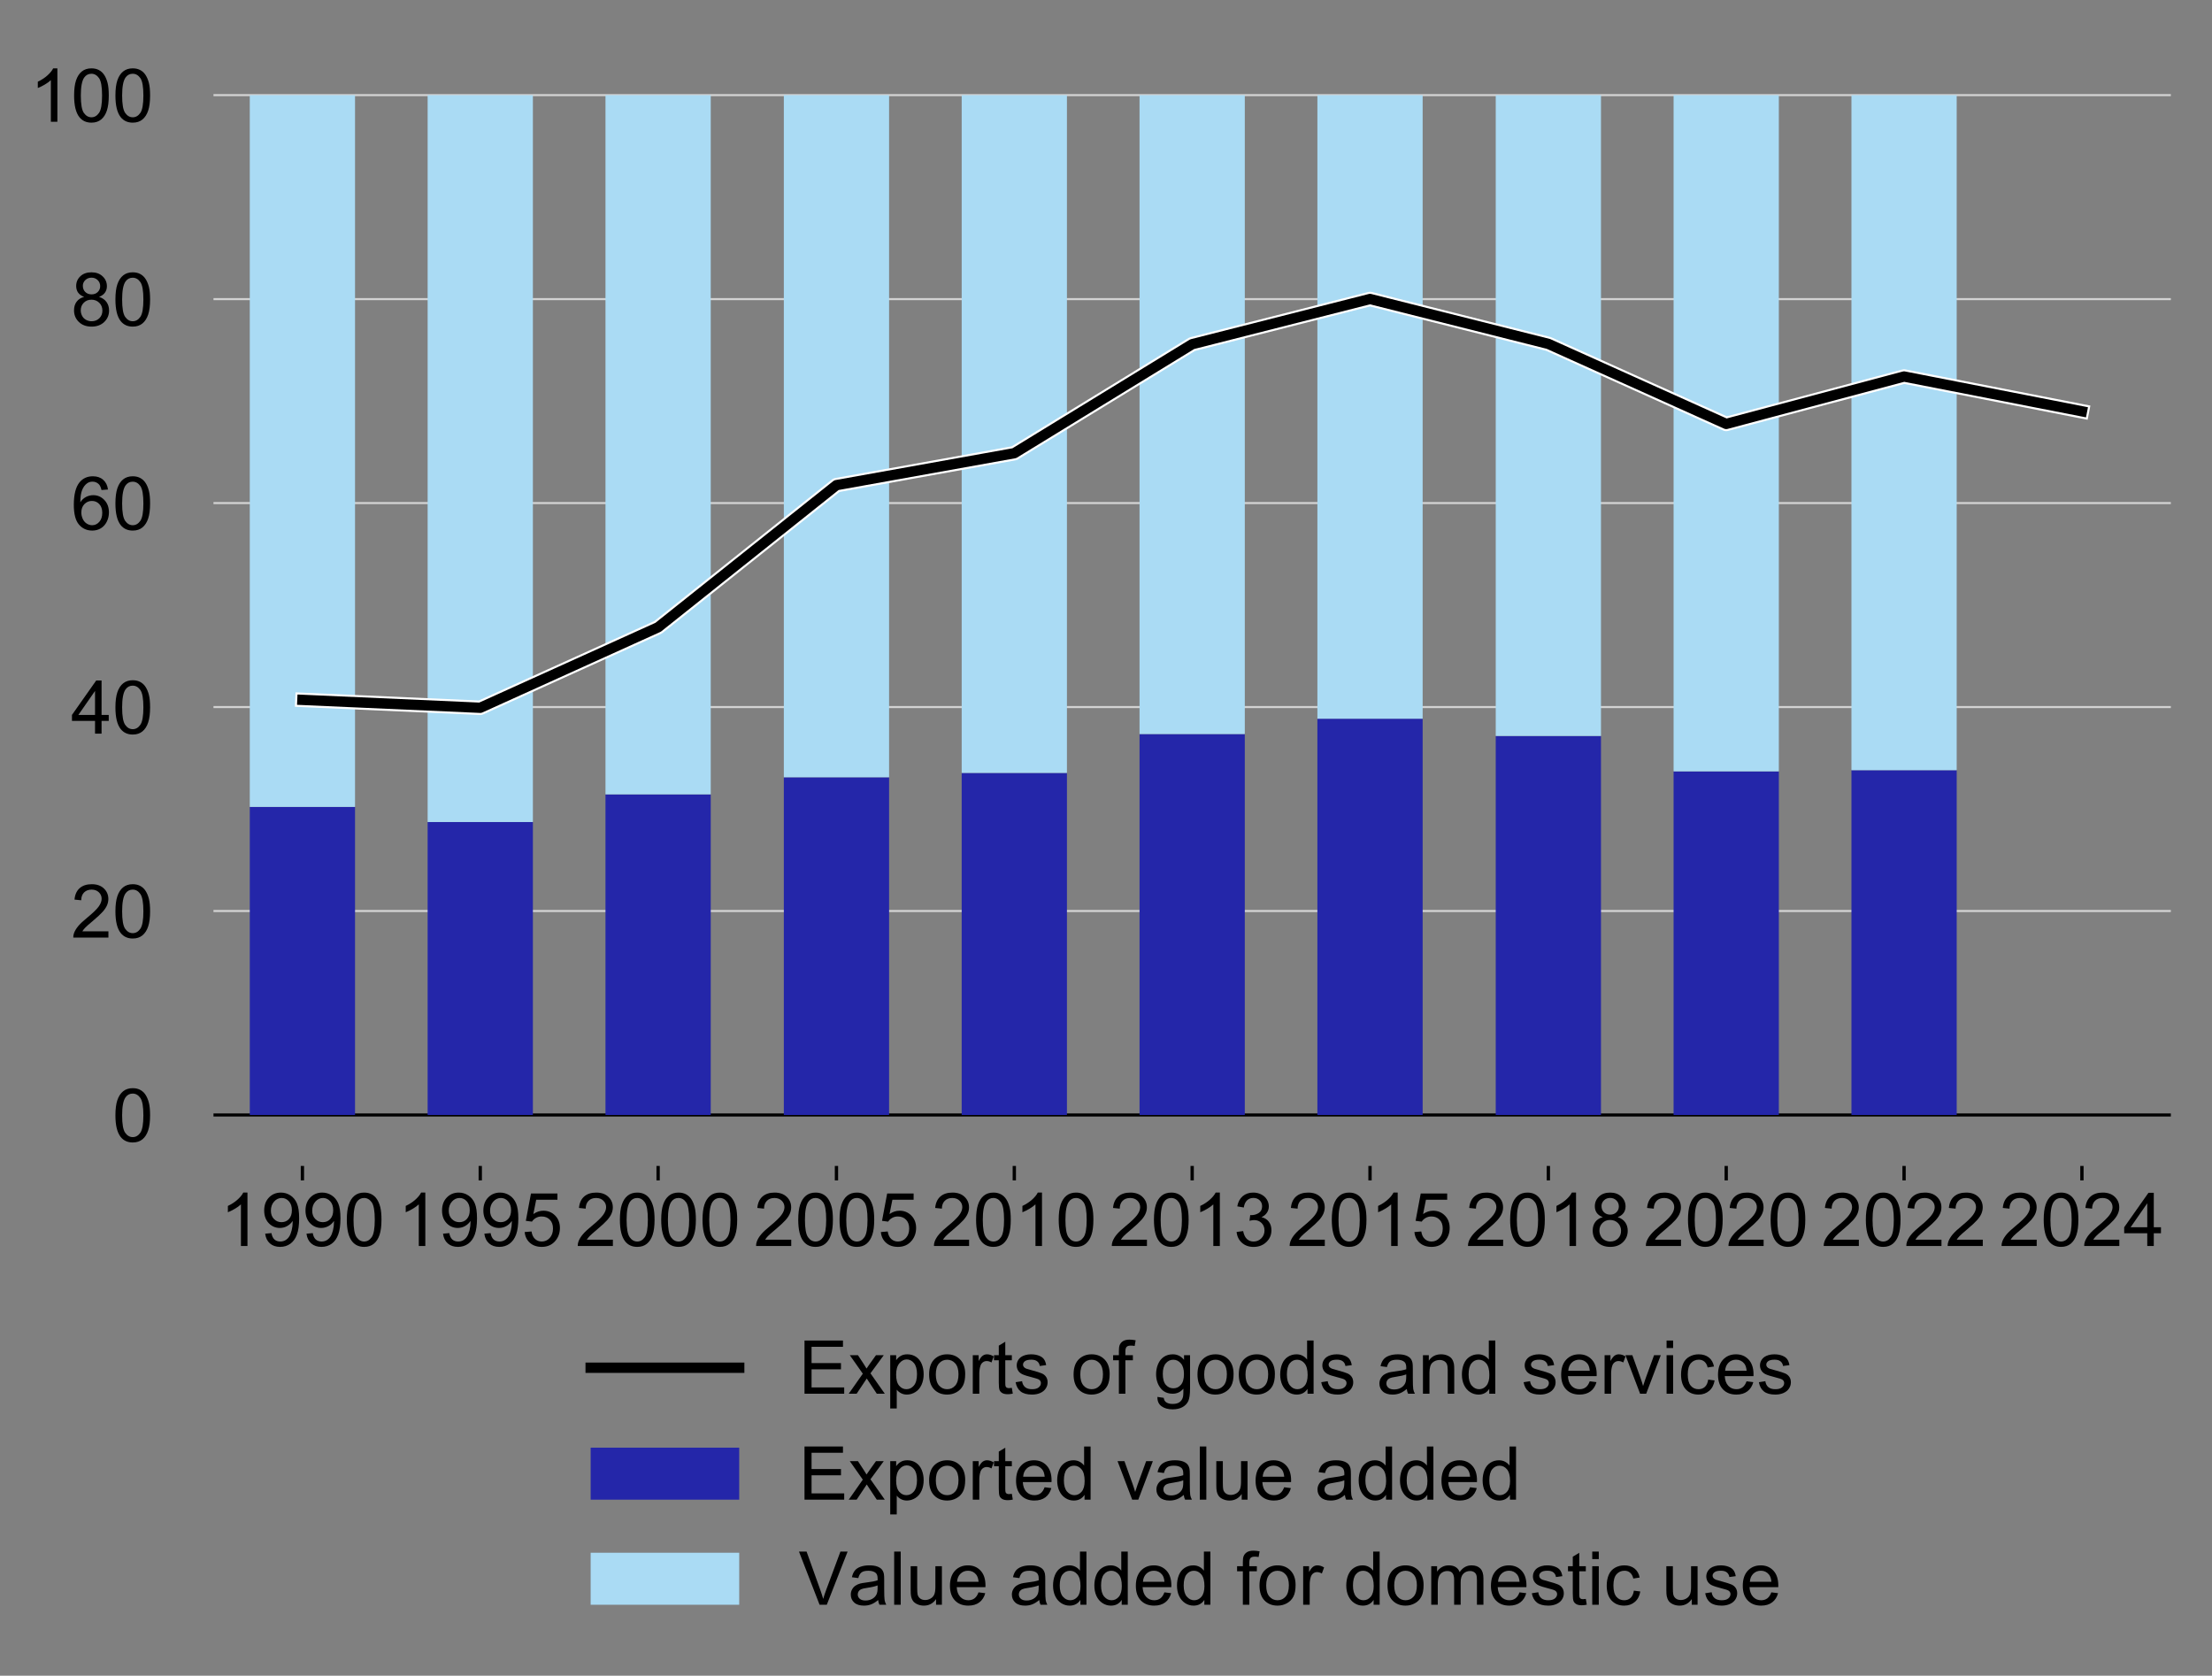 <?xml version="1.0" encoding="utf-8" standalone="no"?>
<!DOCTYPE svg PUBLIC "-//W3C//DTD SVG 1.1//EN"
  "http://www.w3.org/Graphics/SVG/1.1/DTD/svg11.dtd">
<!-- Created with matplotlib (http://matplotlib.org/) -->
<svg height="406pt" version="1.1" viewBox="0 0 536 406" width="536pt" xmlns="http://www.w3.org/2000/svg" xmlns:xlink="http://www.w3.org/1999/xlink">
 <rect x="0" y="0" width="536" height="406" fill="#808080" stroke="none"/>
 <defs>
  <style type="text/css">
*{stroke-linecap:butt;stroke-linejoin:round;}
  </style>
 </defs>
 <g id="figure_1">
  <g id="patch_1">
   <path d="M 0 406.79 
L 536.729 406.79 
L 536.729 0 
L 0 0 
z
" style="fill:none;"/>
  </g>
  <g id="axes_1">
   <g id="patch_2">
    <path d="M 51.729 282.5 
L 526.029 282.5 
L 526.029 10.7 
L 51.729 10.7 
z
" style="fill:none;"/>
   </g>
   <g id="patch_3">
    <path clip-path="url(#p2446abd9d8)" d="M 526.029 270.145 
L 43586.79 270.145 
L 43586.79 10.7 
L 526.029 10.7 
z
" style="fill:#dcdcdc;"/>
   </g>
   <g id="matplotlib.axis_1">
    <g id="xtick_1">
     <g id="line2d_1">
      <defs>
       <path d="M 0 0 
L 0 3.5 
" id="m3de8386d70" style="stroke:#000000;stroke-width:0.8;"/>
      </defs>
      <g>
       <use style="stroke:#000000;stroke-width:0.8;" x="375.191" xlink:href="#m3de8386d70" y="282.5"/>
      </g>
     </g>
     <g id="text_1">
      <!-- 2018 -->
      <defs>
       <path d="M 50.344 8.453 
L 50.344 0 
L 3.031 0 
Q 2.938 3.172 4.047 6.109 
Q 5.859 10.938 9.828 15.625 
Q 13.812 20.312 21.344 26.469 
Q 33.016 36.031 37.109 41.625 
Q 41.219 47.219 41.219 52.203 
Q 41.219 57.422 37.469 61 
Q 33.734 64.594 27.734 64.594 
Q 21.391 64.594 17.578 60.781 
Q 13.766 56.984 13.719 50.25 
L 4.688 51.172 
Q 5.609 61.281 11.656 66.578 
Q 17.719 71.875 27.938 71.875 
Q 38.234 71.875 44.234 66.156 
Q 50.25 60.453 50.25 52 
Q 50.25 47.703 48.484 43.547 
Q 46.734 39.406 42.656 34.812 
Q 38.578 30.219 29.109 22.219 
Q 21.188 15.578 18.938 13.203 
Q 16.703 10.844 15.234 8.453 
z
" id="ArialMT-32"/>
       <path d="M 4.156 35.297 
Q 4.156 48 6.766 55.734 
Q 9.375 63.484 14.516 67.672 
Q 19.672 71.875 27.484 71.875 
Q 33.25 71.875 37.594 69.547 
Q 41.938 67.234 44.766 62.859 
Q 47.609 58.5 49.219 52.219 
Q 50.828 45.953 50.828 35.297 
Q 50.828 22.703 48.234 14.969 
Q 45.656 7.234 40.5 3 
Q 35.359 -1.219 27.484 -1.219 
Q 17.141 -1.219 11.234 6.203 
Q 4.156 15.141 4.156 35.297 
M 13.188 35.297 
Q 13.188 17.672 17.312 11.828 
Q 21.438 6 27.484 6 
Q 33.547 6 37.672 11.859 
Q 41.797 17.719 41.797 35.297 
Q 41.797 52.984 37.672 58.781 
Q 33.547 64.594 27.391 64.594 
Q 21.344 64.594 17.719 59.469 
Q 13.188 52.938 13.188 35.297 
" id="ArialMT-30"/>
       <path d="M 37.25 0 
L 28.469 0 
L 28.469 56 
Q 25.297 52.984 20.141 49.953 
Q 14.984 46.922 10.891 45.406 
L 10.891 53.906 
Q 18.266 57.375 23.781 62.297 
Q 29.297 67.234 31.594 71.875 
L 37.25 71.875 
z
" id="ArialMT-31"/>
       <path d="M 17.672 38.812 
Q 12.203 40.828 9.562 44.531 
Q 6.938 48.25 6.938 53.422 
Q 6.938 61.234 12.547 66.547 
Q 18.172 71.875 27.484 71.875 
Q 36.859 71.875 42.578 66.422 
Q 48.297 60.984 48.297 53.172 
Q 48.297 48.188 45.672 44.5 
Q 43.062 40.828 37.75 38.812 
Q 44.344 36.672 47.781 31.875 
Q 51.219 27.094 51.219 20.453 
Q 51.219 11.281 44.719 5.031 
Q 38.234 -1.219 27.641 -1.219 
Q 17.047 -1.219 10.547 5.047 
Q 4.047 11.328 4.047 20.703 
Q 4.047 27.688 7.594 32.391 
Q 11.141 37.109 17.672 38.812 
M 15.922 53.719 
Q 15.922 48.641 19.188 45.406 
Q 22.469 42.188 27.688 42.188 
Q 32.766 42.188 36.016 45.375 
Q 39.266 48.578 39.266 53.219 
Q 39.266 58.062 35.906 61.359 
Q 32.562 64.656 27.594 64.656 
Q 22.562 64.656 19.234 61.422 
Q 15.922 58.203 15.922 53.719 
M 13.094 20.656 
Q 13.094 16.891 14.875 13.375 
Q 16.656 9.859 20.172 7.922 
Q 23.688 6 27.734 6 
Q 34.031 6 38.125 10.047 
Q 42.234 14.109 42.234 20.359 
Q 42.234 26.703 38.016 30.859 
Q 33.797 35.016 27.438 35.016 
Q 21.234 35.016 17.156 30.906 
Q 13.094 26.812 13.094 20.656 
" id="ArialMT-38"/>
      </defs>
      <g transform="translate(355.171 301.884)scale(0.18 -0.18)">
       <use xlink:href="#ArialMT-32"/>
       <use x="55.615" xlink:href="#ArialMT-30"/>
       <use x="111.23" xlink:href="#ArialMT-31"/>
       <use x="166.846" xlink:href="#ArialMT-38"/>
      </g>
     </g>
    </g>
    <g id="xtick_2">
     <g id="line2d_2">
      <g>
       <use style="stroke:#000000;stroke-width:0.8;" x="418.287" xlink:href="#m3de8386d70" y="282.5"/>
      </g>
     </g>
     <g id="text_2">
      <!-- 2020 -->
      <g transform="translate(398.268 301.884)scale(0.18 -0.18)">
       <use xlink:href="#ArialMT-32"/>
       <use x="55.615" xlink:href="#ArialMT-30"/>
       <use x="111.23" xlink:href="#ArialMT-32"/>
       <use x="166.846" xlink:href="#ArialMT-30"/>
      </g>
     </g>
    </g>
    <g id="xtick_3">
     <g id="line2d_3">
      <g>
       <use style="stroke:#000000;stroke-width:0.8;" x="331.976" xlink:href="#m3de8386d70" y="282.5"/>
      </g>
     </g>
     <g id="text_3">
      <!-- 2015 -->
      <defs>
       <path d="M 4.156 18.75 
L 13.375 19.531 
Q 14.406 12.797 18.141 9.391 
Q 21.875 6 27.156 6 
Q 33.5 6 37.891 10.781 
Q 42.281 15.578 42.281 23.484 
Q 42.281 31 38.062 35.344 
Q 33.844 39.703 27 39.703 
Q 22.75 39.703 19.328 37.766 
Q 15.922 35.844 13.969 32.766 
L 5.719 33.844 
L 12.641 70.609 
L 48.25 70.609 
L 48.25 62.203 
L 19.672 62.203 
L 15.828 42.969 
Q 22.266 47.469 29.344 47.469 
Q 38.719 47.469 45.156 40.969 
Q 51.609 34.469 51.609 24.266 
Q 51.609 14.547 45.953 7.469 
Q 39.062 -1.219 27.156 -1.219 
Q 17.391 -1.219 11.203 4.25 
Q 5.031 9.719 4.156 18.75 
" id="ArialMT-35"/>
      </defs>
      <g transform="translate(311.956 301.884)scale(0.18 -0.18)">
       <use xlink:href="#ArialMT-32"/>
       <use x="55.615" xlink:href="#ArialMT-30"/>
       <use x="111.23" xlink:href="#ArialMT-31"/>
       <use x="166.846" xlink:href="#ArialMT-35"/>
      </g>
     </g>
    </g>
    <g id="xtick_4">
     <g id="line2d_4">
      <g>
       <use style="stroke:#000000;stroke-width:0.8;" x="202.686" xlink:href="#m3de8386d70" y="282.5"/>
      </g>
     </g>
     <g id="text_4">
      <!-- 2005 -->
      <g transform="translate(182.666 301.884)scale(0.18 -0.18)">
       <use xlink:href="#ArialMT-32"/>
       <use x="55.615" xlink:href="#ArialMT-30"/>
       <use x="111.23" xlink:href="#ArialMT-30"/>
       <use x="166.846" xlink:href="#ArialMT-35"/>
      </g>
     </g>
    </g>
    <g id="xtick_5">
     <g id="line2d_5">
      <g>
       <use style="stroke:#000000;stroke-width:0.8;" x="159.471" xlink:href="#m3de8386d70" y="282.5"/>
      </g>
     </g>
     <g id="text_5">
      <!-- 2000 -->
      <g transform="translate(139.451 301.884)scale(0.18 -0.18)">
       <use xlink:href="#ArialMT-32"/>
       <use x="55.615" xlink:href="#ArialMT-30"/>
       <use x="111.23" xlink:href="#ArialMT-30"/>
       <use x="166.846" xlink:href="#ArialMT-30"/>
      </g>
     </g>
    </g>
    <g id="xtick_6">
     <g id="line2d_6">
      <g>
       <use style="stroke:#000000;stroke-width:0.8;" x="245.782" xlink:href="#m3de8386d70" y="282.5"/>
      </g>
     </g>
     <g id="text_6">
      <!-- 2010 -->
      <g transform="translate(225.763 301.884)scale(0.18 -0.18)">
       <use xlink:href="#ArialMT-32"/>
       <use x="55.615" xlink:href="#ArialMT-30"/>
       <use x="111.23" xlink:href="#ArialMT-31"/>
       <use x="166.846" xlink:href="#ArialMT-30"/>
      </g>
     </g>
    </g>
    <g id="xtick_7">
     <g id="line2d_7">
      <g>
       <use style="stroke:#000000;stroke-width:0.8;" x="461.384" xlink:href="#m3de8386d70" y="282.5"/>
      </g>
     </g>
     <g id="text_7">
      <!-- 2022 -->
      <g transform="translate(441.365 301.884)scale(0.18 -0.18)">
       <use xlink:href="#ArialMT-32"/>
       <use x="55.615" xlink:href="#ArialMT-30"/>
       <use x="111.23" xlink:href="#ArialMT-32"/>
       <use x="166.846" xlink:href="#ArialMT-32"/>
      </g>
     </g>
    </g>
    <g id="xtick_8">
     <g id="line2d_8">
      <g>
       <use style="stroke:#000000;stroke-width:0.8;" x="288.879" xlink:href="#m3de8386d70" y="282.5"/>
      </g>
     </g>
     <g id="text_8">
      <!-- 2013 -->
      <defs>
       <path d="M 4.203 18.891 
L 12.984 20.062 
Q 14.5 12.594 18.141 9.297 
Q 21.781 6 27 6 
Q 33.203 6 37.469 10.297 
Q 41.75 14.594 41.75 20.953 
Q 41.75 27 37.797 30.922 
Q 33.844 34.859 27.734 34.859 
Q 25.25 34.859 21.531 33.891 
L 22.516 41.609 
Q 23.391 41.5 23.922 41.5 
Q 29.547 41.5 34.031 44.422 
Q 38.531 47.359 38.531 53.469 
Q 38.531 58.297 35.25 61.469 
Q 31.984 64.656 26.812 64.656 
Q 21.688 64.656 18.266 61.422 
Q 14.844 58.203 13.875 51.766 
L 5.078 53.328 
Q 6.688 62.156 12.391 67.016 
Q 18.109 71.875 26.609 71.875 
Q 32.469 71.875 37.391 69.359 
Q 42.328 66.844 44.938 62.5 
Q 47.562 58.156 47.562 53.266 
Q 47.562 48.641 45.062 44.828 
Q 42.578 41.016 37.703 38.766 
Q 44.047 37.312 47.562 32.688 
Q 51.078 28.078 51.078 21.141 
Q 51.078 11.766 44.234 5.25 
Q 37.406 -1.266 26.953 -1.266 
Q 17.531 -1.266 11.297 4.344 
Q 5.078 9.969 4.203 18.891 
" id="ArialMT-33"/>
      </defs>
      <g transform="translate(268.86 301.884)scale(0.18 -0.18)">
       <use xlink:href="#ArialMT-32"/>
       <use x="55.615" xlink:href="#ArialMT-30"/>
       <use x="111.23" xlink:href="#ArialMT-31"/>
       <use x="166.846" xlink:href="#ArialMT-33"/>
      </g>
     </g>
    </g>
    <g id="xtick_9">
     <g id="line2d_9">
      <g>
       <use style="stroke:#000000;stroke-width:0.8;" x="504.481" xlink:href="#m3de8386d70" y="282.5"/>
      </g>
     </g>
     <g id="text_9">
      <!-- 2024 -->
      <defs>
       <path d="M 32.328 0 
L 32.328 17.141 
L 1.266 17.141 
L 1.266 25.203 
L 33.938 71.578 
L 41.109 71.578 
L 41.109 25.203 
L 50.781 25.203 
L 50.781 17.141 
L 41.109 17.141 
L 41.109 0 
z
M 32.328 25.203 
L 32.328 57.469 
L 9.906 25.203 
z
" id="ArialMT-34"/>
      </defs>
      <g transform="translate(484.461 301.884)scale(0.18 -0.18)">
       <use xlink:href="#ArialMT-32"/>
       <use x="55.615" xlink:href="#ArialMT-30"/>
       <use x="111.23" xlink:href="#ArialMT-32"/>
       <use x="166.846" xlink:href="#ArialMT-34"/>
      </g>
     </g>
    </g>
    <g id="xtick_10">
     <g id="line2d_10">
      <g>
       <use style="stroke:#000000;stroke-width:0.8;" x="116.374" xlink:href="#m3de8386d70" y="282.5"/>
      </g>
     </g>
     <g id="text_10">
      <!-- 1995 -->
      <defs>
       <path d="M 5.469 16.547 
L 13.922 17.328 
Q 14.984 11.375 18.016 8.688 
Q 21.047 6 25.781 6 
Q 29.828 6 32.875 7.859 
Q 35.938 9.719 37.891 12.812 
Q 39.844 15.922 41.156 21.188 
Q 42.484 26.469 42.484 31.938 
Q 42.484 32.516 42.438 33.688 
Q 39.797 29.5 35.234 26.875 
Q 30.672 24.266 25.344 24.266 
Q 16.453 24.266 10.297 30.703 
Q 4.156 37.156 4.156 47.703 
Q 4.156 58.594 10.578 65.234 
Q 17 71.875 26.656 71.875 
Q 33.641 71.875 39.422 68.109 
Q 45.219 64.359 48.219 57.391 
Q 51.219 50.438 51.219 37.25 
Q 51.219 23.531 48.234 15.406 
Q 45.266 7.281 39.375 3.031 
Q 33.5 -1.219 25.594 -1.219 
Q 17.188 -1.219 11.859 3.438 
Q 6.547 8.109 5.469 16.547 
M 41.453 48.141 
Q 41.453 55.719 37.422 60.156 
Q 33.406 64.594 27.734 64.594 
Q 21.875 64.594 17.531 59.812 
Q 13.188 55.031 13.188 47.406 
Q 13.188 40.578 17.312 36.297 
Q 21.438 32.031 27.484 32.031 
Q 33.594 32.031 37.516 36.297 
Q 41.453 40.578 41.453 48.141 
" id="ArialMT-39"/>
      </defs>
      <g transform="translate(96.355 301.884)scale(0.18 -0.18)">
       <use xlink:href="#ArialMT-31"/>
       <use x="55.615" xlink:href="#ArialMT-39"/>
       <use x="111.23" xlink:href="#ArialMT-39"/>
       <use x="166.846" xlink:href="#ArialMT-35"/>
      </g>
     </g>
    </g>
    <g id="xtick_11">
     <g id="line2d_11">
      <g>
       <use style="stroke:#000000;stroke-width:0.8;" x="73.277" xlink:href="#m3de8386d70" y="282.5"/>
      </g>
     </g>
     <g id="text_11">
      <!-- 1990 -->
      <g transform="translate(53.258 301.884)scale(0.18 -0.18)">
       <use xlink:href="#ArialMT-31"/>
       <use x="55.615" xlink:href="#ArialMT-39"/>
       <use x="111.23" xlink:href="#ArialMT-39"/>
       <use x="166.846" xlink:href="#ArialMT-30"/>
      </g>
     </g>
    </g>
   </g>
   <g id="matplotlib.axis_2">
    <g id="ytick_1">
     <g id="text_12">
      <!-- 0 -->
      <g transform="translate(27.219 276.587)scale(0.18 -0.18)">
       <use xlink:href="#ArialMT-30"/>
      </g>
     </g>
    </g>
    <g id="ytick_2">
     <g id="text_13">
      <!-- 20 -->
      <g transform="translate(17.21 227.169)scale(0.18 -0.18)">
       <use xlink:href="#ArialMT-32"/>
       <use x="55.615" xlink:href="#ArialMT-30"/>
      </g>
     </g>
    </g>
    <g id="ytick_3">
     <g id="text_14">
      <!-- 40 -->
      <g transform="translate(17.21 177.751)scale(0.18 -0.18)">
       <use xlink:href="#ArialMT-34"/>
       <use x="55.615" xlink:href="#ArialMT-30"/>
      </g>
     </g>
    </g>
    <g id="ytick_4">
     <g id="text_15">
      <!-- 60 -->
      <defs>
       <path d="M 49.75 54.047 
L 41.016 53.375 
Q 39.844 58.547 37.703 60.891 
Q 34.125 64.656 28.906 64.656 
Q 24.703 64.656 21.531 62.312 
Q 17.391 59.281 14.984 53.469 
Q 12.594 47.656 12.5 36.922 
Q 15.672 41.75 20.266 44.094 
Q 24.859 46.438 29.891 46.438 
Q 38.672 46.438 44.844 39.969 
Q 51.031 33.5 51.031 23.25 
Q 51.031 16.5 48.125 10.719 
Q 45.219 4.938 40.141 1.859 
Q 35.062 -1.219 28.609 -1.219 
Q 17.625 -1.219 10.688 6.859 
Q 3.766 14.938 3.766 33.5 
Q 3.766 54.25 11.422 63.672 
Q 18.109 71.875 29.438 71.875 
Q 37.891 71.875 43.281 67.141 
Q 48.688 62.406 49.75 54.047 
M 13.875 23.188 
Q 13.875 18.656 15.797 14.5 
Q 17.719 10.359 21.188 8.172 
Q 24.656 6 28.469 6 
Q 34.031 6 38.031 10.484 
Q 42.047 14.984 42.047 22.703 
Q 42.047 30.125 38.078 34.391 
Q 34.125 38.672 28.125 38.672 
Q 22.172 38.672 18.016 34.391 
Q 13.875 30.125 13.875 23.188 
" id="ArialMT-36"/>
      </defs>
      <g transform="translate(17.21 128.333)scale(0.18 -0.18)">
       <use xlink:href="#ArialMT-36"/>
       <use x="55.615" xlink:href="#ArialMT-30"/>
      </g>
     </g>
    </g>
    <g id="ytick_5">
     <g id="text_16">
      <!-- 80 -->
      <g transform="translate(17.21 78.915)scale(0.18 -0.18)">
       <use xlink:href="#ArialMT-38"/>
       <use x="55.615" xlink:href="#ArialMT-30"/>
      </g>
     </g>
    </g>
    <g id="ytick_6">
     <g id="text_17">
      <!-- 100 -->
      <g transform="translate(7.2 29.497)scale(0.18 -0.18)">
       <use xlink:href="#ArialMT-31"/>
       <use x="55.615" xlink:href="#ArialMT-30"/>
       <use x="111.23" xlink:href="#ArialMT-30"/>
      </g>
     </g>
    </g>
   </g>
   <g id="line2d_12">
    <path clip-path="url(#p2446abd9d8)" d="M 51.729 270.145 
L 526.029 270.145 
" style="fill:none;stroke:#000000;stroke-linecap:square;stroke-width:0.75;"/>
   </g>
   <g id="line2d_13">
    <path clip-path="url(#p2446abd9d8)" d="M 51.729 220.727 
L 526.029 220.727 
" style="fill:none;stroke:#d2d2d2;stroke-linecap:square;stroke-width:0.5;"/>
   </g>
   <g id="line2d_14">
    <path clip-path="url(#p2446abd9d8)" d="M 51.729 171.309 
L 526.029 171.309 
" style="fill:none;stroke:#d2d2d2;stroke-linecap:square;stroke-width:0.5;"/>
   </g>
   <g id="line2d_15">
    <path clip-path="url(#p2446abd9d8)" d="M 51.729 121.891 
L 526.029 121.891 
" style="fill:none;stroke:#d2d2d2;stroke-linecap:square;stroke-width:0.5;"/>
   </g>
   <g id="legend_1">
    <g id="patch_4">
     <path d="M 139.523 399.59 
L 438.235 399.59 
Q 441.835 399.59 441.835 395.99 
L 441.835 320.975 
Q 441.835 317.375 438.235 317.375 
L 139.523 317.375 
Q 135.923 317.375 135.923 320.975 
L 135.923 395.99 
Q 135.923 399.59 139.523 399.59 
z
" style="fill:none;opacity:0.8;"/>
    </g>
    <g id="line2d_16">
     <path d="M 143.123 331.378 
L 179.123 331.378 
" style="fill:none;stroke:#000000;stroke-linecap:square;stroke-width:2.5;"/>
    </g>
    <g id="line2d_17"/>
    <g id="text_18">
     <!-- Exports of goods and services -->
     <defs>
      <path d="M 7.906 0 
L 7.906 71.578 
L 59.672 71.578 
L 59.672 63.141 
L 17.391 63.141 
L 17.391 41.219 
L 56.984 41.219 
L 56.984 32.812 
L 17.391 32.812 
L 17.391 8.453 
L 61.328 8.453 
L 61.328 0 
z
" id="ArialMT-45"/>
      <path d="M 0.734 0 
L 19.672 26.953 
L 2.156 51.859 
L 13.141 51.859 
L 21.094 39.703 
Q 23.344 36.234 24.703 33.891 
Q 26.859 37.109 28.656 39.594 
L 37.406 51.859 
L 47.906 51.859 
L 29.984 27.438 
L 49.266 0 
L 38.484 0 
L 27.828 16.109 
L 25 20.453 
L 11.375 0 
z
" id="ArialMT-78"/>
      <path d="M 6.594 -19.875 
L 6.594 51.859 
L 14.594 51.859 
L 14.594 45.125 
Q 17.438 49.078 21 51.047 
Q 24.562 53.031 29.641 53.031 
Q 36.281 53.031 41.359 49.609 
Q 46.438 46.188 49.016 39.953 
Q 51.609 33.734 51.609 26.312 
Q 51.609 18.359 48.75 11.984 
Q 45.906 5.609 40.453 2.219 
Q 35.016 -1.172 29 -1.172 
Q 24.609 -1.172 21.109 0.688 
Q 17.625 2.547 15.375 5.375 
L 15.375 -19.875 
z
M 14.547 25.641 
Q 14.547 15.625 18.594 10.844 
Q 22.656 6.062 28.422 6.062 
Q 34.281 6.062 38.453 11.016 
Q 42.625 15.969 42.625 26.375 
Q 42.625 36.281 38.547 41.203 
Q 34.469 46.141 28.812 46.141 
Q 23.188 46.141 18.859 40.891 
Q 14.547 35.641 14.547 25.641 
" id="ArialMT-70"/>
      <path d="M 3.328 25.922 
Q 3.328 40.328 11.328 47.266 
Q 18.016 53.031 27.641 53.031 
Q 38.328 53.031 45.109 46.016 
Q 51.906 39.016 51.906 26.656 
Q 51.906 16.656 48.906 10.906 
Q 45.906 5.172 40.156 2 
Q 34.422 -1.172 27.641 -1.172 
Q 16.75 -1.172 10.031 5.812 
Q 3.328 12.797 3.328 25.922 
M 12.359 25.922 
Q 12.359 15.969 16.703 11.016 
Q 21.047 6.062 27.641 6.062 
Q 34.188 6.062 38.531 11.031 
Q 42.875 16.016 42.875 26.219 
Q 42.875 35.844 38.5 40.797 
Q 34.125 45.75 27.641 45.75 
Q 21.047 45.75 16.703 40.812 
Q 12.359 35.891 12.359 25.922 
" id="ArialMT-6f"/>
      <path d="M 6.5 0 
L 6.5 51.859 
L 14.406 51.859 
L 14.406 44 
Q 17.438 49.516 20 51.266 
Q 22.562 53.031 25.641 53.031 
Q 30.078 53.031 34.672 50.203 
L 31.641 42.047 
Q 28.422 43.953 25.203 43.953 
Q 22.312 43.953 20.016 42.219 
Q 17.719 40.484 16.75 37.406 
Q 15.281 32.719 15.281 27.156 
L 15.281 0 
z
" id="ArialMT-72"/>
      <path d="M 25.781 7.859 
L 27.047 0.094 
Q 23.344 -0.688 20.406 -0.688 
Q 15.625 -0.688 12.984 0.828 
Q 10.359 2.344 9.281 4.812 
Q 8.203 7.281 8.203 15.188 
L 8.203 45.016 
L 1.766 45.016 
L 1.766 51.859 
L 8.203 51.859 
L 8.203 64.703 
L 16.938 69.969 
L 16.938 51.859 
L 25.781 51.859 
L 25.781 45.016 
L 16.938 45.016 
L 16.938 14.703 
Q 16.938 10.938 17.406 9.859 
Q 17.875 8.797 18.922 8.156 
Q 19.969 7.516 21.922 7.516 
Q 23.391 7.516 25.781 7.859 
" id="ArialMT-74"/>
      <path d="M 3.078 15.484 
L 11.766 16.844 
Q 12.5 11.625 15.844 8.844 
Q 19.188 6.062 25.203 6.062 
Q 31.25 6.062 34.172 8.516 
Q 37.109 10.984 37.109 14.312 
Q 37.109 17.281 34.516 19 
Q 32.719 20.172 25.531 21.969 
Q 15.875 24.422 12.141 26.203 
Q 8.406 27.984 6.469 31.125 
Q 4.547 34.281 4.547 38.094 
Q 4.547 41.547 6.125 44.5 
Q 7.719 47.469 10.453 49.422 
Q 12.5 50.922 16.031 51.969 
Q 19.578 53.031 23.641 53.031 
Q 29.734 53.031 34.344 51.266 
Q 38.969 49.516 41.156 46.5 
Q 43.359 43.5 44.188 38.484 
L 35.594 37.312 
Q 35.016 41.312 32.203 43.547 
Q 29.391 45.797 24.266 45.797 
Q 18.219 45.797 15.625 43.797 
Q 13.031 41.797 13.031 39.109 
Q 13.031 37.406 14.109 36.031 
Q 15.188 34.625 17.484 33.688 
Q 18.797 33.203 25.25 31.453 
Q 34.578 28.953 38.25 27.359 
Q 41.938 25.781 44.031 22.75 
Q 46.141 19.734 46.141 15.234 
Q 46.141 10.844 43.578 6.953 
Q 41.016 3.078 36.172 0.953 
Q 31.344 -1.172 25.25 -1.172 
Q 15.141 -1.172 9.844 3.031 
Q 4.547 7.234 3.078 15.484 
" id="ArialMT-73"/>
      <path id="ArialMT-20"/>
      <path d="M 8.688 0 
L 8.688 45.016 
L 0.922 45.016 
L 0.922 51.859 
L 8.688 51.859 
L 8.688 57.375 
Q 8.688 62.594 9.625 65.141 
Q 10.891 68.562 14.078 70.672 
Q 17.281 72.797 23.047 72.797 
Q 26.766 72.797 31.25 71.922 
L 29.938 64.266 
Q 27.203 64.75 24.75 64.75 
Q 20.75 64.75 19.094 63.031 
Q 17.438 61.328 17.438 56.641 
L 17.438 51.859 
L 27.547 51.859 
L 27.547 45.016 
L 17.438 45.016 
L 17.438 0 
z
" id="ArialMT-66"/>
      <path d="M 4.984 -4.297 
L 13.531 -5.562 
Q 14.062 -9.516 16.5 -11.328 
Q 19.781 -13.766 25.438 -13.766 
Q 31.547 -13.766 34.859 -11.328 
Q 38.188 -8.891 39.359 -4.5 
Q 40.047 -1.812 39.984 6.781 
Q 34.234 0 25.641 0 
Q 14.938 0 9.078 7.719 
Q 3.219 15.438 3.219 26.219 
Q 3.219 33.641 5.906 39.906 
Q 8.594 46.188 13.688 49.609 
Q 18.797 53.031 25.688 53.031 
Q 34.859 53.031 40.828 45.609 
L 40.828 51.859 
L 48.922 51.859 
L 48.922 7.031 
Q 48.922 -5.078 46.453 -10.125 
Q 44 -15.188 38.641 -18.109 
Q 33.297 -21.047 25.484 -21.047 
Q 16.219 -21.047 10.5 -16.875 
Q 4.781 -12.703 4.984 -4.297 
M 12.25 26.859 
Q 12.25 16.656 16.297 11.969 
Q 20.359 7.281 26.469 7.281 
Q 32.516 7.281 36.609 11.938 
Q 40.719 16.609 40.719 26.562 
Q 40.719 36.078 36.5 40.906 
Q 32.281 45.75 26.312 45.75 
Q 20.453 45.75 16.344 40.984 
Q 12.25 36.234 12.25 26.859 
" id="ArialMT-67"/>
      <path d="M 40.234 0 
L 40.234 6.547 
Q 35.297 -1.172 25.734 -1.172 
Q 19.531 -1.172 14.328 2.25 
Q 9.125 5.672 6.266 11.797 
Q 3.422 17.922 3.422 25.875 
Q 3.422 33.641 6 39.969 
Q 8.594 46.297 13.766 49.656 
Q 18.953 53.031 25.344 53.031 
Q 30.031 53.031 33.688 51.047 
Q 37.359 49.078 39.656 45.906 
L 39.656 71.578 
L 48.391 71.578 
L 48.391 0 
z
M 12.453 25.875 
Q 12.453 15.922 16.641 10.984 
Q 20.844 6.062 26.562 6.062 
Q 32.328 6.062 36.344 10.766 
Q 40.375 15.484 40.375 25.141 
Q 40.375 35.797 36.266 40.766 
Q 32.172 45.75 26.172 45.75 
Q 20.312 45.75 16.375 40.969 
Q 12.453 36.188 12.453 25.875 
" id="ArialMT-64"/>
      <path d="M 40.438 6.391 
Q 35.547 2.25 31.031 0.531 
Q 26.516 -1.172 21.344 -1.172 
Q 12.797 -1.172 8.203 3 
Q 3.609 7.172 3.609 13.672 
Q 3.609 17.484 5.344 20.625 
Q 7.078 23.781 9.891 25.688 
Q 12.703 27.594 16.219 28.562 
Q 18.797 29.25 24.031 29.891 
Q 34.672 31.156 39.703 32.906 
Q 39.75 34.719 39.75 35.203 
Q 39.75 40.578 37.25 42.781 
Q 33.891 45.75 27.25 45.75 
Q 21.047 45.75 18.094 43.578 
Q 15.141 41.406 13.719 35.891 
L 5.125 37.062 
Q 6.297 42.578 8.984 45.969 
Q 11.672 49.359 16.75 51.188 
Q 21.828 53.031 28.516 53.031 
Q 35.156 53.031 39.297 51.469 
Q 43.453 49.906 45.406 47.531 
Q 47.359 45.172 48.141 41.547 
Q 48.578 39.312 48.578 33.453 
L 48.578 21.734 
Q 48.578 9.469 49.141 6.219 
Q 49.703 2.984 51.375 0 
L 42.188 0 
Q 40.828 2.734 40.438 6.391 
M 39.703 26.031 
Q 34.906 24.078 25.344 22.703 
Q 19.922 21.922 17.672 20.938 
Q 15.438 19.969 14.203 18.094 
Q 12.984 16.219 12.984 13.922 
Q 12.984 10.406 15.641 8.062 
Q 18.312 5.719 23.438 5.719 
Q 28.516 5.719 32.469 7.938 
Q 36.422 10.156 38.281 14.016 
Q 39.703 17 39.703 22.797 
z
" id="ArialMT-61"/>
      <path d="M 6.594 0 
L 6.594 51.859 
L 14.5 51.859 
L 14.5 44.484 
Q 20.219 53.031 31 53.031 
Q 35.688 53.031 39.625 51.344 
Q 43.562 49.656 45.516 46.922 
Q 47.469 44.188 48.25 40.438 
Q 48.734 37.984 48.734 31.891 
L 48.734 0 
L 39.938 0 
L 39.938 31.547 
Q 39.938 36.922 38.906 39.578 
Q 37.891 42.234 35.281 43.812 
Q 32.672 45.406 29.156 45.406 
Q 23.531 45.406 19.453 41.844 
Q 15.375 38.281 15.375 28.328 
L 15.375 0 
z
" id="ArialMT-6e"/>
      <path d="M 42.094 16.703 
L 51.172 15.578 
Q 49.031 7.625 43.219 3.219 
Q 37.406 -1.172 28.375 -1.172 
Q 17 -1.172 10.328 5.828 
Q 3.656 12.844 3.656 25.484 
Q 3.656 38.578 10.391 45.797 
Q 17.141 53.031 27.875 53.031 
Q 38.281 53.031 44.875 45.953 
Q 51.469 38.875 51.469 26.031 
Q 51.469 25.25 51.422 23.688 
L 12.75 23.688 
Q 13.234 15.141 17.578 10.594 
Q 21.922 6.062 28.422 6.062 
Q 33.25 6.062 36.672 8.594 
Q 40.094 11.141 42.094 16.703 
M 13.234 30.906 
L 42.188 30.906 
Q 41.609 37.453 38.875 40.719 
Q 34.672 45.797 27.984 45.797 
Q 21.922 45.797 17.797 41.75 
Q 13.672 37.703 13.234 30.906 
" id="ArialMT-65"/>
      <path d="M 21 0 
L 1.266 51.859 
L 10.547 51.859 
L 21.688 20.797 
Q 23.484 15.766 25 10.359 
Q 26.172 14.453 28.266 20.219 
L 39.797 51.859 
L 48.828 51.859 
L 29.203 0 
z
" id="ArialMT-76"/>
      <path d="M 6.641 61.469 
L 6.641 71.578 
L 15.438 71.578 
L 15.438 61.469 
z
M 6.641 0 
L 6.641 51.859 
L 15.438 51.859 
L 15.438 0 
z
" id="ArialMT-69"/>
      <path d="M 40.438 19 
L 49.078 17.875 
Q 47.656 8.938 41.812 3.875 
Q 35.984 -1.172 27.484 -1.172 
Q 16.844 -1.172 10.375 5.781 
Q 3.906 12.75 3.906 25.734 
Q 3.906 34.125 6.688 40.422 
Q 9.469 46.734 15.156 49.875 
Q 20.844 53.031 27.547 53.031 
Q 35.984 53.031 41.359 48.75 
Q 46.734 44.484 48.25 36.625 
L 39.703 35.297 
Q 38.484 40.531 35.375 43.156 
Q 32.281 45.797 27.875 45.797 
Q 21.234 45.797 17.078 41.031 
Q 12.938 36.281 12.938 25.984 
Q 12.938 15.531 16.938 10.797 
Q 20.953 6.062 27.391 6.062 
Q 32.562 6.062 36.031 9.234 
Q 39.5 12.406 40.438 19 
" id="ArialMT-63"/>
     </defs>
     <g transform="translate(193.523 337.678)scale(0.18 -0.18)">
      <use xlink:href="#ArialMT-45"/>
      <use x="66.699" xlink:href="#ArialMT-78"/>
      <use x="116.699" xlink:href="#ArialMT-70"/>
      <use x="172.314" xlink:href="#ArialMT-6f"/>
      <use x="227.93" xlink:href="#ArialMT-72"/>
      <use x="261.23" xlink:href="#ArialMT-74"/>
      <use x="289.014" xlink:href="#ArialMT-73"/>
      <use x="339.014" xlink:href="#ArialMT-20"/>
      <use x="366.797" xlink:href="#ArialMT-6f"/>
      <use x="422.412" xlink:href="#ArialMT-66"/>
      <use x="450.195" xlink:href="#ArialMT-20"/>
      <use x="477.979" xlink:href="#ArialMT-67"/>
      <use x="533.594" xlink:href="#ArialMT-6f"/>
      <use x="589.209" xlink:href="#ArialMT-6f"/>
      <use x="644.824" xlink:href="#ArialMT-64"/>
      <use x="700.439" xlink:href="#ArialMT-73"/>
      <use x="750.439" xlink:href="#ArialMT-20"/>
      <use x="778.223" xlink:href="#ArialMT-61"/>
      <use x="833.838" xlink:href="#ArialMT-6e"/>
      <use x="889.453" xlink:href="#ArialMT-64"/>
      <use x="945.068" xlink:href="#ArialMT-20"/>
      <use x="972.852" xlink:href="#ArialMT-73"/>
      <use x="1022.852" xlink:href="#ArialMT-65"/>
      <use x="1078.467" xlink:href="#ArialMT-72"/>
      <use x="1111.768" xlink:href="#ArialMT-76"/>
      <use x="1161.768" xlink:href="#ArialMT-69"/>
      <use x="1183.984" xlink:href="#ArialMT-63"/>
      <use x="1233.984" xlink:href="#ArialMT-65"/>
      <use x="1289.6" xlink:href="#ArialMT-73"/>
     </g>
    </g>
    <g id="patch_5">
     <path d="M 143.123 363.351 
L 179.123 363.351 
L 179.123 350.751 
L 143.123 350.751 
z
" style="fill:#2426a9;"/>
    </g>
    <g id="text_19">
     <!-- Exported value added -->
     <defs>
      <path d="M 6.391 0 
L 6.391 71.578 
L 15.188 71.578 
L 15.188 0 
z
" id="ArialMT-6c"/>
      <path d="M 40.578 0 
L 40.578 7.625 
Q 34.516 -1.172 24.125 -1.172 
Q 19.531 -1.172 15.547 0.578 
Q 11.578 2.344 9.641 5 
Q 7.719 7.672 6.938 11.531 
Q 6.391 14.109 6.391 19.734 
L 6.391 51.859 
L 15.188 51.859 
L 15.188 23.094 
Q 15.188 16.219 15.719 13.812 
Q 16.547 10.359 19.234 8.375 
Q 21.922 6.391 25.875 6.391 
Q 29.828 6.391 33.297 8.422 
Q 36.766 10.453 38.203 13.938 
Q 39.656 17.438 39.656 24.078 
L 39.656 51.859 
L 48.438 51.859 
L 48.438 0 
z
" id="ArialMT-75"/>
     </defs>
     <g transform="translate(193.523 363.351)scale(0.18 -0.18)">
      <use xlink:href="#ArialMT-45"/>
      <use x="66.699" xlink:href="#ArialMT-78"/>
      <use x="116.699" xlink:href="#ArialMT-70"/>
      <use x="172.314" xlink:href="#ArialMT-6f"/>
      <use x="227.93" xlink:href="#ArialMT-72"/>
      <use x="261.23" xlink:href="#ArialMT-74"/>
      <use x="289.014" xlink:href="#ArialMT-65"/>
      <use x="344.629" xlink:href="#ArialMT-64"/>
      <use x="400.244" xlink:href="#ArialMT-20"/>
      <use x="428.027" xlink:href="#ArialMT-76"/>
      <use x="478.027" xlink:href="#ArialMT-61"/>
      <use x="533.643" xlink:href="#ArialMT-6c"/>
      <use x="555.859" xlink:href="#ArialMT-75"/>
      <use x="611.475" xlink:href="#ArialMT-65"/>
      <use x="667.09" xlink:href="#ArialMT-20"/>
      <use x="694.873" xlink:href="#ArialMT-61"/>
      <use x="750.488" xlink:href="#ArialMT-64"/>
      <use x="806.104" xlink:href="#ArialMT-64"/>
      <use x="861.719" xlink:href="#ArialMT-65"/>
      <use x="917.334" xlink:href="#ArialMT-64"/>
     </g>
    </g>
    <g id="patch_6">
     <path d="M 143.123 388.812 
L 179.123 388.812 
L 179.123 376.212 
L 143.123 376.212 
z
" style="fill:#aadbf4;"/>
    </g>
    <g id="text_20">
     <!-- Value added for domestic use -->
     <defs>
      <path d="M 28.172 0 
L 0.438 71.578 
L 10.688 71.578 
L 29.297 19.578 
Q 31.547 13.328 33.062 7.859 
Q 34.719 13.719 36.922 19.578 
L 56.25 71.578 
L 65.922 71.578 
L 37.891 0 
z
" id="ArialMT-56"/>
      <path d="M 6.594 0 
L 6.594 51.859 
L 14.453 51.859 
L 14.453 44.578 
Q 16.891 48.391 20.938 50.703 
Q 25 53.031 30.172 53.031 
Q 35.938 53.031 39.625 50.641 
Q 43.312 48.25 44.828 43.953 
Q 50.984 53.031 60.844 53.031 
Q 68.562 53.031 72.703 48.75 
Q 76.859 44.484 76.859 35.594 
L 76.859 0 
L 68.109 0 
L 68.109 32.672 
Q 68.109 37.938 67.25 40.25 
Q 66.406 42.578 64.156 43.984 
Q 61.922 45.406 58.891 45.406 
Q 53.422 45.406 49.797 41.766 
Q 46.188 38.141 46.188 30.125 
L 46.188 0 
L 37.406 0 
L 37.406 33.688 
Q 37.406 39.547 35.25 42.469 
Q 33.109 45.406 28.219 45.406 
Q 24.516 45.406 21.359 43.453 
Q 18.219 41.5 16.797 37.734 
Q 15.375 33.984 15.375 26.906 
L 15.375 0 
z
" id="ArialMT-6d"/>
     </defs>
     <g transform="translate(193.523 388.812)scale(0.18 -0.18)">
      <use xlink:href="#ArialMT-56"/>
      <use x="66.59" xlink:href="#ArialMT-61"/>
      <use x="122.205" xlink:href="#ArialMT-6c"/>
      <use x="144.422" xlink:href="#ArialMT-75"/>
      <use x="200.037" xlink:href="#ArialMT-65"/>
      <use x="255.652" xlink:href="#ArialMT-20"/>
      <use x="283.436" xlink:href="#ArialMT-61"/>
      <use x="339.051" xlink:href="#ArialMT-64"/>
      <use x="394.666" xlink:href="#ArialMT-64"/>
      <use x="450.281" xlink:href="#ArialMT-65"/>
      <use x="505.896" xlink:href="#ArialMT-64"/>
      <use x="561.512" xlink:href="#ArialMT-20"/>
      <use x="589.295" xlink:href="#ArialMT-66"/>
      <use x="617.078" xlink:href="#ArialMT-6f"/>
      <use x="672.693" xlink:href="#ArialMT-72"/>
      <use x="705.994" xlink:href="#ArialMT-20"/>
      <use x="733.777" xlink:href="#ArialMT-64"/>
      <use x="789.393" xlink:href="#ArialMT-6f"/>
      <use x="845.008" xlink:href="#ArialMT-6d"/>
      <use x="928.309" xlink:href="#ArialMT-65"/>
      <use x="983.924" xlink:href="#ArialMT-73"/>
      <use x="1033.924" xlink:href="#ArialMT-74"/>
      <use x="1061.707" xlink:href="#ArialMT-69"/>
      <use x="1083.924" xlink:href="#ArialMT-63"/>
      <use x="1133.924" xlink:href="#ArialMT-20"/>
      <use x="1161.707" xlink:href="#ArialMT-75"/>
      <use x="1217.322" xlink:href="#ArialMT-73"/>
      <use x="1267.322" xlink:href="#ArialMT-65"/>
     </g>
    </g>
   </g>
   <g id="line2d_18">
    <path clip-path="url(#p2446abd9d8)" d="M 51.729 72.473 
L 526.029 72.473 
" style="fill:none;stroke:#d2d2d2;stroke-linecap:square;stroke-width:0.5;"/>
   </g>
   <g id="line2d_19">
    <path clip-path="url(#p2446abd9d8)" d="M 51.729 23.055 
L 526.029 23.055 
" style="fill:none;stroke:#d2d2d2;stroke-linecap:square;stroke-width:0.5;"/>
   </g>
   <g id="patch_7">
    <path clip-path="url(#p2446abd9d8)" d="M 60.526 270.145 
L 86.029 270.145 
L 86.029 195.506 
L 60.526 195.506 
z
" style="fill:#2426a9;"/>
   </g>
   <g id="patch_8">
    <path clip-path="url(#p2446abd9d8)" d="M 103.622 270.145 
L 129.126 270.145 
L 129.126 199.166 
L 103.622 199.166 
z
" style="fill:#2426a9;"/>
   </g>
   <g id="patch_9">
    <path clip-path="url(#p2446abd9d8)" d="M 146.719 270.145 
L 172.223 270.145 
L 172.223 192.467 
L 146.719 192.467 
z
" style="fill:#2426a9;"/>
   </g>
   <g id="patch_10">
    <path clip-path="url(#p2446abd9d8)" d="M 189.934 270.145 
L 215.438 270.145 
L 215.438 188.325 
L 189.934 188.325 
z
" style="fill:#2426a9;"/>
   </g>
   <g id="patch_11">
    <path clip-path="url(#p2446abd9d8)" d="M 233.03 270.145 
L 258.534 270.145 
L 258.534 187.272 
L 233.03 187.272 
z
" style="fill:#2426a9;"/>
   </g>
   <g id="patch_12">
    <path clip-path="url(#p2446abd9d8)" d="M 276.127 270.145 
L 301.631 270.145 
L 301.631 177.852 
L 276.127 177.852 
z
" style="fill:#2426a9;"/>
   </g>
   <g id="patch_13">
    <path clip-path="url(#p2446abd9d8)" d="M 319.224 270.145 
L 344.728 270.145 
L 344.728 174.136 
L 319.224 174.136 
z
" style="fill:#2426a9;"/>
   </g>
   <g id="patch_14">
    <path clip-path="url(#p2446abd9d8)" d="M 362.439 270.145 
L 387.942 270.145 
L 387.942 178.315 
L 362.439 178.315 
z
" style="fill:#2426a9;"/>
   </g>
   <g id="patch_15">
    <path clip-path="url(#p2446abd9d8)" d="M 405.535 270.145 
L 431.039 270.145 
L 431.039 186.892 
L 405.535 186.892 
z
" style="fill:#2426a9;"/>
   </g>
   <g id="patch_16">
    <path clip-path="url(#p2446abd9d8)" d="M 448.632 270.145 
L 474.136 270.145 
L 474.136 186.606 
L 448.632 186.606 
z
" style="fill:#2426a9;"/>
   </g>
   <g id="patch_17">
    <path clip-path="url(#p2446abd9d8)" d="z
" style="fill:#2426a9;"/>
   </g>
   <g id="patch_18">
    <path clip-path="url(#p2446abd9d8)" d="M 60.526 270.145 
L 86.029 270.145 
L 86.029 270.145 
L 60.526 270.145 
z
" style="fill:#2426a9;"/>
   </g>
   <g id="patch_19">
    <path clip-path="url(#p2446abd9d8)" d="M 103.622 270.145 
L 129.126 270.145 
L 129.126 270.145 
L 103.622 270.145 
z
" style="fill:#2426a9;"/>
   </g>
   <g id="patch_20">
    <path clip-path="url(#p2446abd9d8)" d="M 146.719 270.145 
L 172.223 270.145 
L 172.223 270.145 
L 146.719 270.145 
z
" style="fill:#2426a9;"/>
   </g>
   <g id="patch_21">
    <path clip-path="url(#p2446abd9d8)" d="M 189.934 270.145 
L 215.438 270.145 
L 215.438 270.145 
L 189.934 270.145 
z
" style="fill:#2426a9;"/>
   </g>
   <g id="patch_22">
    <path clip-path="url(#p2446abd9d8)" d="M 233.03 270.145 
L 258.534 270.145 
L 258.534 270.145 
L 233.03 270.145 
z
" style="fill:#2426a9;"/>
   </g>
   <g id="patch_23">
    <path clip-path="url(#p2446abd9d8)" d="M 276.127 270.145 
L 301.631 270.145 
L 301.631 270.145 
L 276.127 270.145 
z
" style="fill:#2426a9;"/>
   </g>
   <g id="patch_24">
    <path clip-path="url(#p2446abd9d8)" d="M 319.224 270.145 
L 344.728 270.145 
L 344.728 270.145 
L 319.224 270.145 
z
" style="fill:#2426a9;"/>
   </g>
   <g id="patch_25">
    <path clip-path="url(#p2446abd9d8)" d="M 362.439 270.145 
L 387.942 270.145 
L 387.942 270.145 
L 362.439 270.145 
z
" style="fill:#2426a9;"/>
   </g>
   <g id="patch_26">
    <path clip-path="url(#p2446abd9d8)" d="M 405.535 270.145 
L 431.039 270.145 
L 431.039 270.145 
L 405.535 270.145 
z
" style="fill:#2426a9;"/>
   </g>
   <g id="patch_27">
    <path clip-path="url(#p2446abd9d8)" d="M 448.632 270.145 
L 474.136 270.145 
L 474.136 270.145 
L 448.632 270.145 
z
" style="fill:#2426a9;"/>
   </g>
   <g id="patch_28">
    <path clip-path="url(#p2446abd9d8)" d="z
" style="fill:#2426a9;"/>
   </g>
   <g id="patch_29">
    <path clip-path="url(#p2446abd9d8)" d="M 60.526 195.506 
L 86.029 195.506 
L 86.029 23.055 
L 60.526 23.055 
z
" style="fill:#aadbf4;"/>
   </g>
   <g id="patch_30">
    <path clip-path="url(#p2446abd9d8)" d="M 103.622 199.166 
L 129.126 199.166 
L 129.126 23.055 
L 103.622 23.055 
z
" style="fill:#aadbf4;"/>
   </g>
   <g id="patch_31">
    <path clip-path="url(#p2446abd9d8)" d="M 146.719 192.467 
L 172.223 192.467 
L 172.223 23.055 
L 146.719 23.055 
z
" style="fill:#aadbf4;"/>
   </g>
   <g id="patch_32">
    <path clip-path="url(#p2446abd9d8)" d="M 189.934 188.325 
L 215.438 188.325 
L 215.438 23.055 
L 189.934 23.055 
z
" style="fill:#aadbf4;"/>
   </g>
   <g id="patch_33">
    <path clip-path="url(#p2446abd9d8)" d="M 233.03 187.272 
L 258.534 187.272 
L 258.534 23.055 
L 233.03 23.055 
z
" style="fill:#aadbf4;"/>
   </g>
   <g id="patch_34">
    <path clip-path="url(#p2446abd9d8)" d="M 276.127 177.852 
L 301.631 177.852 
L 301.631 23.055 
L 276.127 23.055 
z
" style="fill:#aadbf4;"/>
   </g>
   <g id="patch_35">
    <path clip-path="url(#p2446abd9d8)" d="M 319.224 174.136 
L 344.728 174.136 
L 344.728 23.055 
L 319.224 23.055 
z
" style="fill:#aadbf4;"/>
   </g>
   <g id="patch_36">
    <path clip-path="url(#p2446abd9d8)" d="M 362.439 178.315 
L 387.942 178.315 
L 387.942 23.055 
L 362.439 23.055 
z
" style="fill:#aadbf4;"/>
   </g>
   <g id="patch_37">
    <path clip-path="url(#p2446abd9d8)" d="M 405.535 186.892 
L 431.039 186.892 
L 431.039 23.055 
L 405.535 23.055 
z
" style="fill:#aadbf4;"/>
   </g>
   <g id="patch_38">
    <path clip-path="url(#p2446abd9d8)" d="M 448.632 186.606 
L 474.136 186.606 
L 474.136 23.055 
L 448.632 23.055 
z
" style="fill:#aadbf4;"/>
   </g>
   <g id="patch_39">
    <path clip-path="url(#p2446abd9d8)" d="z
" style="fill:#aadbf4;"/>
   </g>
   <g id="patch_40">
    <path clip-path="url(#p2446abd9d8)" d="M 60.526 270.145 
L 86.029 270.145 
L 86.029 270.145 
L 60.526 270.145 
z
" style="fill:#aadbf4;"/>
   </g>
   <g id="patch_41">
    <path clip-path="url(#p2446abd9d8)" d="M 103.622 270.145 
L 129.126 270.145 
L 129.126 270.145 
L 103.622 270.145 
z
" style="fill:#aadbf4;"/>
   </g>
   <g id="patch_42">
    <path clip-path="url(#p2446abd9d8)" d="M 146.719 270.145 
L 172.223 270.145 
L 172.223 270.145 
L 146.719 270.145 
z
" style="fill:#aadbf4;"/>
   </g>
   <g id="patch_43">
    <path clip-path="url(#p2446abd9d8)" d="M 189.934 270.145 
L 215.438 270.145 
L 215.438 270.145 
L 189.934 270.145 
z
" style="fill:#aadbf4;"/>
   </g>
   <g id="patch_44">
    <path clip-path="url(#p2446abd9d8)" d="M 233.03 270.145 
L 258.534 270.145 
L 258.534 270.145 
L 233.03 270.145 
z
" style="fill:#aadbf4;"/>
   </g>
   <g id="patch_45">
    <path clip-path="url(#p2446abd9d8)" d="M 276.127 270.145 
L 301.631 270.145 
L 301.631 270.145 
L 276.127 270.145 
z
" style="fill:#aadbf4;"/>
   </g>
   <g id="patch_46">
    <path clip-path="url(#p2446abd9d8)" d="M 319.224 270.145 
L 344.728 270.145 
L 344.728 270.145 
L 319.224 270.145 
z
" style="fill:#aadbf4;"/>
   </g>
   <g id="patch_47">
    <path clip-path="url(#p2446abd9d8)" d="M 362.439 270.145 
L 387.942 270.145 
L 387.942 270.145 
L 362.439 270.145 
z
" style="fill:#aadbf4;"/>
   </g>
   <g id="patch_48">
    <path clip-path="url(#p2446abd9d8)" d="M 405.535 270.145 
L 431.039 270.145 
L 431.039 270.145 
L 405.535 270.145 
z
" style="fill:#aadbf4;"/>
   </g>
   <g id="patch_49">
    <path clip-path="url(#p2446abd9d8)" d="M 448.632 270.145 
L 474.136 270.145 
L 474.136 270.145 
L 448.632 270.145 
z
" style="fill:#aadbf4;"/>
   </g>
   <g id="patch_50">
    <path clip-path="url(#p2446abd9d8)" d="z
" style="fill:#aadbf4;"/>
   </g>
   <g id="line2d_20">
    <path clip-path="url(#p2446abd9d8)" d="M 73.277 169.573 
L 116.374 171.486 
L 159.471 151.981 
L 202.686 117.545 
L 245.782 109.804 
L 288.879 83.393 
L 331.976 72.442 
L 375.191 83.321 
L 418.287 102.714 
L 461.384 91.228 
L 504.481 99.653 
" style="fill:none;stroke:#ffffff;stroke-linecap:square;stroke-width:3.5;"/>
   </g>
   <g id="line2d_21">
    <path clip-path="url(#p2446abd9d8)" d="M 73.277 169.573 
L 116.374 171.486 
L 159.471 151.981 
L 202.686 117.545 
L 245.782 109.804 
L 288.879 83.393 
L 331.976 72.442 
L 375.191 83.321 
L 418.287 102.714 
L 461.384 91.228 
L 504.481 99.653 
" style="fill:none;stroke:#000000;stroke-linecap:square;stroke-width:2.5;"/>
   </g>
  </g>
 </g>
 <defs>
  <clipPath id="p2446abd9d8">
   <rect height="271.8" width="474.3" x="51.729" y="10.7"/>
  </clipPath>
 </defs>
</svg>

